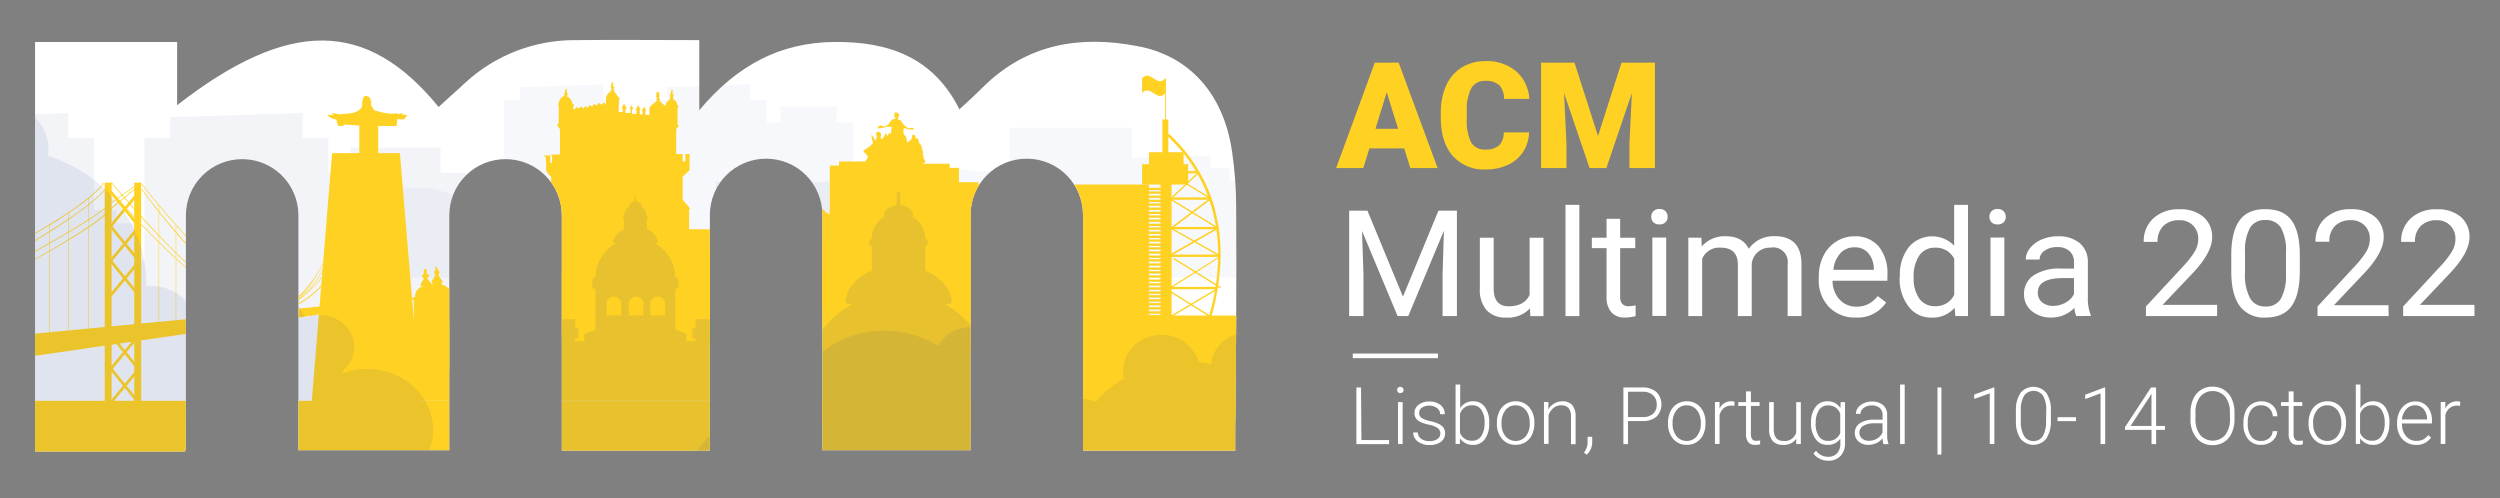 <svg id="Layer_1" data-name="Layer 1" xmlns="http://www.w3.org/2000/svg" xmlns:xlink="http://www.w3.org/1999/xlink" viewBox="0 0 542 108"><rect x="0" y="0" width="542" height="108" fill="#808080" stroke="none"/><defs><style>.cls-1{fill:none;}.cls-2{clip-path:url(#clip-path);}.cls-3{fill:#fff;}.cls-4{opacity:0.04;}.cls-10,.cls-5,.cls-9{fill:#2b478e;}.cls-6{opacity:0.06;}.cls-7{fill:#380f3b;}.cls-8{fill:#ffd123;}.cls-9{opacity:0.09;}.cls-10,.cls-9{isolation:isolate;}.cls-10{opacity:0.11;}</style><clipPath id="clip-path"><path class="cls-1" d="M268,45a82.46,82.46,0,0,0-.9-12.2C265.3,20.5,258,12.1,246.6,10c-12.5-2.4-24-.5-33.5,8.9-1.5,1.5-3.1,3-5.1,4.8C202.3,12.3,192.5,9,180.9,9.1s-21,4.9-29.3,14.8V8.7c-9.2,0-17.9-.1-26.7,0a35,35,0,0,0-24,9.2c-1.9,1.8-3.9,3.5-5.8,5.3C79.5,4.1,62.6,4,38.4,22.8V9.1H7.6V97.9H40.1c.1-.2.1-.4.2-.6V46.7A12.18,12.18,0,0,1,52.5,34.5h0A12.18,12.18,0,0,1,64.7,46.7V97.6H97.4V46.7a12.18,12.18,0,0,1,12.2-12.2h0a12.18,12.18,0,0,1,12.2,12.2v51h32.1V46.6a12.18,12.18,0,0,1,12.2-12.2h0a12.18,12.18,0,0,1,12.2,12.2v51h32.1v-51a12.18,12.18,0,0,1,12.2-12.2h0a12.18,12.18,0,0,1,12.2,12.2V97.7h33V92.9C268,77,268.1,61,268,45Z"/></clipPath></defs><title>C_LOGO-01</title><g class="cls-2"><rect class="cls-3" x="-59" y="-33" width="430" height="209"/></g><g class="cls-2"><g class="cls-4"><polygon class="cls-5" points="408.4 60.2 408.4 26.5 403 26.6 403 28.8 398.8 28.8 398.8 20.3 393.6 20.3 393.6 16 375.5 16 375.5 20.3 370.3 20.3 370.3 51.3 360.9 51.5 360.9 45.4 358.6 45.4 358.6 43.1 353.1 42.9 353.1 38.7 347.1 39.4 347.1 36.1 335 37.4 335 13.7 327.7 13.7 327.7 10.4 315.7 8.4 315.7 13.7 308.5 13.7 308.5 48.5 300.9 48.5 300.3 51.1 297.5 51.1 297.5 49.3 283.1 48.9 283.1 51.1 280.3 51.1 280.3 41.7 274.8 41.7 274.8 41 272 41 272 39.3 266.6 39.1 266.6 36.4 262.5 36.4 262.5 33.8 245.4 34.2 245.4 27.7 218.9 27.7 218.9 37.1 212 37.2 200.6 35.8 200.6 38.5 196.5 37.9 196.5 48.2 184.9 48.2 184.9 26.5 181.4 26.5 181.4 23.1 169.2 23.1 169.2 26.5 166.2 26.5 166.2 21.7 162.6 21.7 162.6 18.3 144.7 18.9 144.7 21.7 141.1 21.7 141.1 38.5 140.2 38.5 140.2 33.3 137.4 33.3 137.4 31.6 134.3 31.5 134.3 21.7 130.8 21.7 130.8 18.3 112.8 18.9 112.8 21.7 109.3 21.7 109.3 36.4 104.4 35.9 104.4 44.6 99.7 44.6 99.7 42.7 93.4 40.7 86 40.7 86 60.2 408.4 60.2"/></g></g><g class="cls-2"><g class="cls-6"><polygon class="cls-5" points="457.2 91.2 457.2 37.5 448.4 37.7 448.4 41.1 441.8 41.1 441.8 27.6 433.6 27.6 433.6 20.8 404.7 20.8 404.7 27.6 396.5 27.6 396.5 77 381.5 77.3 381.5 67.6 377.7 67.6 377.7 64 369 63.6 369 57 359.4 58 359.4 52.7 340.1 54.8 340.1 17.2 328.6 17.2 328.6 11.8 309.5 8.6 309.5 17.2 297.9 17.2 297.9 72.6 285.8 72.6 285 76.6 280.5 76.6 280.5 73.8 257.6 73.2 257.6 76.6 253.1 76.6 253.1 61.7 244.3 61.7 244.3 60.6 239.8 60.6 239.8 57.9 231.2 57.6 231.2 53.3 224.6 53.3 224.6 49.1 197.4 49.7 197.4 39.4 155.2 39.4 155.2 54.4 144.2 54.6 126 52.2 126 56.5 119.5 55.7 119.5 72.1 101 72.1 101 37.5 95.5 37.5 95.5 32 76 32 76 37.5 71.2 37.5 71.2 29.9 65.6 29.9 65.6 24.5 36.9 25.4 36.9 29.9 31.3 29.9 31.3 56.6 29.8 56.6 29.8 48.4 25.3 48.4 25.3 45.6 20.4 45.5 20.4 29.9 14.8 29.9 14.8 24.5 -13.9 25.4 -13.9 29.9 -19.5 29.9 -19.5 53.3 -27.2 52.5 -27.2 66.3 -34.7 66.3 -34.7 63.2 -44.8 60.2 -56.5 60.2 -56.5 91.2 457.2 91.2"/></g></g><g class="cls-2"><path class="cls-7" d="M279.6,81.8a60.59,60.59,0,0,1-4.9-18.4,44.34,44.34,0,0,1,1.5-17.2,38.26,38.26,0,0,1,11.1-17.4l.4.5c-11.9,11-13.3,24.6-12.4,34.1a56.19,56.19,0,0,0,4.9,18.2Z"/><rect class="cls-7" x="282.5" y="36.2" width="11.4" height="5"/><rect class="cls-7" x="283.7" y="33.2" width="8.5" height="3.2"/><rect class="cls-7" x="287.3" y="25.1" width="1.5" height="9"/><rect class="cls-7" x="287.9" y="15" width="0.2" height="10.3"/><path class="cls-7" d="M293.9,18.7c-1.9-2.3-3.8,2.3-5.7,0V15c1.9,2.3,3.8-2.3,5.7,0Z"/><rect class="cls-7" x="286.6" y="37.3" width="2.8" height="44.3"/><rect class="cls-7" x="277.3" y="73.8" width="9.7" height="0.6"/><rect class="cls-7" x="275.4" y="66.6" width="11.6" height="0.6"/><rect class="cls-7" x="275" y="58.6" width="12" height="0.6"/><rect class="cls-7" x="275" y="51.7" width="12" height="0.6"/><rect class="cls-7" x="277.2" y="44.4" width="12" height="0.6"/><rect class="cls-7" x="280.2" y="37.9" width="12" height="0.6"/><rect class="cls-7" x="288.8" y="42" width="3.4" height="0.5"/><rect class="cls-7" x="288.8" y="43" width="3.4" height="0.5"/><rect class="cls-7" x="288.8" y="44" width="3.4" height="0.5"/><rect class="cls-7" x="288.8" y="45" width="3.4" height="0.5"/><rect class="cls-7" x="288.8" y="45.9" width="3.4" height="0.5"/><rect class="cls-7" x="288.8" y="46.9" width="3.4" height="0.5"/><rect class="cls-7" x="288.8" y="47.9" width="3.4" height="0.5"/><rect class="cls-7" x="288.8" y="48.9" width="3.4" height="0.5"/><rect class="cls-7" x="288.8" y="49.9" width="3.4" height="0.5"/><rect class="cls-7" x="288.8" y="50.9" width="3.4" height="0.5"/><rect class="cls-7" x="288.8" y="51.9" width="3.4" height="0.5"/><rect class="cls-7" x="288.8" y="52.9" width="3.4" height="0.5"/><rect class="cls-7" x="288.8" y="53.8" width="3.4" height="0.5"/><rect class="cls-7" x="288.8" y="54.8" width="3.4" height="0.5"/><rect class="cls-7" x="288.8" y="55.8" width="3.4" height="0.5"/><rect class="cls-7" x="288.8" y="56.8" width="3.4" height="0.5"/><rect class="cls-7" x="288.8" y="57.8" width="3.4" height="0.5"/><rect class="cls-7" x="288.8" y="58.8" width="3.4" height="0.5"/><rect class="cls-7" x="288.8" y="59.8" width="3.4" height="0.5"/><rect class="cls-7" x="288.8" y="60.7" width="3.4" height="0.5"/><rect class="cls-7" x="288.8" y="61.7" width="3.4" height="0.5"/><rect class="cls-7" x="288.8" y="62.7" width="3.4" height="0.5"/><rect class="cls-7" x="288.8" y="63.7" width="3.4" height="0.5"/><rect class="cls-7" x="288.8" y="64.7" width="3.4" height="0.5"/><rect class="cls-7" x="288.8" y="65.7" width="3.4" height="0.5"/><rect class="cls-7" x="288.8" y="66.7" width="3.4" height="0.5"/><rect class="cls-7" x="288.8" y="67.7" width="3.4" height="0.5"/><rect class="cls-7" x="288.8" y="68.6" width="3.4" height="0.5"/><rect class="cls-7" x="288.8" y="69.6" width="3.4" height="0.5"/><rect class="cls-7" x="288.8" y="70.6" width="3.4" height="0.5"/><rect class="cls-7" x="288.8" y="71.6" width="3.4" height="0.5"/><rect class="cls-7" x="288.8" y="72.6" width="3.4" height="0.5"/><rect class="cls-7" x="288.8" y="73.6" width="3.4" height="0.5"/><rect class="cls-7" x="288.8" y="74.6" width="3.4" height="0.5"/><rect class="cls-7" x="288.8" y="75.5" width="3.4" height="0.5"/><rect class="cls-7" x="288.8" y="76.5" width="3.4" height="0.5"/><rect class="cls-7" x="288.8" y="77.5" width="3.4" height="0.5"/><rect class="cls-7" x="288.8" y="78.5" width="3.4" height="0.5"/><rect class="cls-7" x="288.8" y="79.5" width="3.4" height="0.5"/><rect class="cls-7" x="288.8" y="80.5" width="3.4" height="0.5"/><rect class="cls-7" x="288.8" y="81.5" width="3.4" height="0.5"/><rect class="cls-7" x="292.2" y="41.2" width="14.8" height="40.8"/><rect class="cls-7" x="278.52" y="77.89" width="9.8" height="0.4" transform="translate(19.15 206.87) rotate(-41.38)"/><rect class="cls-7" x="281.79" y="72.04" width="0.4" height="11.7" transform="translate(48.61 254.29) rotate(-52.53)"/><rect class="cls-7" x="280.86" y="63.9" width="0.4" height="13.1" transform="translate(76.42 275.58) rotate(-59.14)"/><rect class="cls-7" x="276.09" y="70.41" width="12.1" height="0.4" transform="translate(5.51 160.43) rotate(-32.04)"/><polygon class="cls-7" points="286.6 66.8 274.8 59.4 275 59.1 286.8 66.5 286.6 66.8"/><rect class="cls-7" x="274.41" y="62.68" width="13.7" height="0.4" transform="translate(9.07 157.6) rotate(-31.79)"/><polygon class="cls-7" points="286.8 58.9 275.3 52.3 275.5 52 287 58.6 286.8 58.9"/><polygon class="cls-7" points="275 58.9 274.8 58.6 286.4 52 277.1 45.1 277.3 44.8 287.1 52.1 275 58.9"/><rect class="cls-7" x="274.49" y="48.2" width="13.2" height="0.4" transform="translate(16.22 154.22) rotate(-31.55)"/><rect class="cls-7" x="276.38" y="41.36" width="11.2" height="0.4" transform="translate(19.27 152.11) rotate(-31.21)"/><rect class="cls-7" x="283.22" y="37.06" width="0.4" height="8.8" transform="translate(58.72 219.09) rotate(-46.65)"/></g><g class="cls-2"><rect class="cls-8" x="-28.8" y="86.9" width="344.7" height="13.4"/></g><g class="cls-2"><path class="cls-8" d="M82.7,96.6V52.2a3.33,3.33,0,0,0-3.3-3.3,3.42,3.42,0,0,0-3.3,3.3V96.6H66.8L72,33.2H86.7L92,96.6Z"/><path class="cls-8" d="M77.9,34.9V27.2L74.5,27v.3H73.3l-.4-1.4a3.63,3.63,0,0,1-1.1-.3c-.3-.2-.9-.6-.7-.7s1.2.2,1.2,0-.6-.2-.5-.3.8,0,.9,0,.8.2.8.2l3-.3,1.2-.5.3-.3.5-.5s-.1-2.5.8-2.4,1,.6,1.1,1.1,0,1,.2,1.2a5.55,5.55,0,0,0,.6.8c0,.2.6.1,1.3.4a9.47,9.47,0,0,0,3.3.3c.5-.1.5.2.5.2a1.85,1.85,0,0,1,1-.2c.3,0,.1.2,0,.2s-.4.1-.3.1,1.2-.1,1.2.1-.5.9-.8.9-1.3-.1-1.3-.1,0,1.4-.2,1.5-3.9,0-3.9,0V35Z"/></g><g class="cls-2"><rect class="cls-8" x="87.7" y="69.7" width="86.3" height="17.2"/></g><g class="cls-2"><polyline class="cls-8" points="4.7 77.6 5.1 77.5 85.6 65.8 85.6 64.9 4.7 72.6"/><rect class="cls-8" x="22.7" y="39.6" width="1.5" height="49.7"/><rect class="cls-8" x="29.1" y="39.6" width="1.5" height="49.7"/><rect class="cls-8" x="72.2" y="52.5" width="0.7" height="22.5"/><rect class="cls-8" x="75.1" y="52.5" width="0.7" height="22.5"/><path class="cls-8" d="M4.7,52.3l-.1-.1c.1-.1,14.3-7.7,17.9-12.6l.1.1C19.1,44.6,4.9,52.2,4.7,52.3Z"/><path class="cls-8" d="M4.8,53.9l-.1-.1c.1-.1,14.8-8.5,18.1-12.9l.1.1C19.6,45.4,4.9,53.9,4.8,53.9Z"/><path class="cls-8" d="M4.7,57.9l-.1-.1c.2-.1,16.7-9.1,18.5-11.9h0l7.1-5.8.1.1-7,5.8C21.5,48.8,5.4,57.5,4.7,57.9Z"/><path class="cls-8" d="M4.7,56.2V56c.2-.1,16.4-8.9,18.7-11.6h0l6.9-4.9.1.1-6.9,4.9C21.1,47.3,5.4,55.8,4.7,56.2Z"/><path class="cls-8" d="M59.9,67.2c-3.1,0-8.9-4.4-17.1-13.2-6.5-6.9-12.1-14-12.2-14.1l.1-.1c.2.3,22.6,28.4,29.6,27.2s15-14.5,15-14.6l.1.1c-.1.1-8,13.4-15.1,14.7Z"/><path class="cls-8" d="M59.6,67.4c-4,0-10-4.3-17.9-12.9A166.88,166.88,0,0,1,30.6,41l.1-.1A161.26,161.26,0,0,0,41.9,54.4C50,63.2,56.3,67.6,60.1,67.2,65,66.7,68.9,63,71.3,60a32.8,32.8,0,0,0,4.1-6.6l.1.1a36.2,36.2,0,0,1-4.1,6.6c-2.4,3.1-6.3,6.8-11.3,7.3Z"/><path class="cls-8" d="M57.3,67.7h-.2c-4.2-.1-11-4.8-20.3-14.1-6.9-6.9-12.6-13.9-12.7-14l.1-.1c.1.1,5.8,7,12.7,14,9.1,9.1,16.1,14,20.2,14h.1c5.1,0,8.8-4.1,11.1-7.5A34.38,34.38,0,0,0,72,52.4h.1a39.93,39.93,0,0,1-3.7,7.7C66.2,63.6,62.5,67.7,57.3,67.7Z"/><path class="cls-8" d="M57.2,67.7c-4.6,0-11.5-4.4-20.8-13.2A181.7,181.7,0,0,1,23.3,40.6l.1-.1A181.7,181.7,0,0,0,36.5,54.4c9.4,9,16.8,13.5,21.2,13.1,5.7-.5,9.4-4.5,11.5-7.7a34,34,0,0,0,3.2-7h.1a26.14,26.14,0,0,1-3.2,7c-2.1,3.3-5.8,7.3-11.6,7.8A.75.75,0,0,1,57.2,67.7Z"/><rect class="cls-8" x="21.91" y="45.4" width="9.7" height="0.6" transform="translate(-25.49 37.04) rotate(-50.24)"/><rect class="cls-8" x="26.32" y="40.11" width="0.6" height="9.4" transform="translate(-22.29 26.81) rotate(-39.08)"/><rect class="cls-8" x="21.91" y="52.9" width="9.7" height="0.6" transform="translate(-31.26 39.79) rotate(-50.28)"/><rect class="cls-8" x="26.33" y="47.61" width="0.6" height="9.4" transform="translate(-27.02 28.49) rotate(-39.08)"/><rect class="cls-8" x="21.92" y="60.4" width="9.7" height="0.6" transform="translate(-37.01 42.45) rotate(-50.23)"/><rect class="cls-8" x="26.27" y="55.03" width="0.6" height="9.4" transform="translate(-31.71 30.12) rotate(-39.08)"/><path class="cls-8" d="M87.4,64.5c-5.4,0-11.3-9.5-12.2-11l-2.3,2.7-.3-.2,2.5-3.1.1.2c.1.1,6.9,11.7,12.5,11.1v.3Z"/><rect class="cls-8" x="73.77" y="52.39" width="0.3" height="3.7" transform="translate(-17.65 58.75) rotate(-39.09)"/><rect class="cls-8" x="72.05" y="57.78" width="3.8" height="0.3" transform="translate(-17.9 77.63) rotate(-50.18)"/><rect class="cls-8" x="73.89" y="55.77" width="0.3" height="4" transform="translate(-19.87 58.24) rotate(-38.25)"/><rect class="cls-8" x="72.08" y="61.17" width="3.8" height="0.3" transform="translate(-20.47 79.02) rotate(-50.27)"/><polygon class="cls-8" points="75.2 62.8 72.6 59.7 72.9 59.5 75.4 62.6 75.2 62.8"/><rect class="cls-8" x="72.11" y="68.06" width="3.8" height="0.3" transform="translate(-25.78 81.35) rotate(-50.16)"/><rect class="cls-8" x="73.88" y="65.97" width="0.3" height="3.9" transform="translate(-26.3 62.71) rotate(-39.56)"/><rect class="cls-8" x="72.12" y="71.25" width="3.8" height="0.3" transform="matrix(0.64, -0.77, 0.77, 0.64, -28.22, 82.52)"/><polygon class="cls-8" points="75.3 72.9 72.6 69.7 72.9 69.5 75.5 72.8 75.3 72.9"/><rect class="cls-8" x="21.9" y="76.41" width="9.7" height="0.6" transform="translate(-49.33 48.21) rotate(-50.24)"/><rect class="cls-8" x="26.32" y="71.12" width="0.6" height="9.4" transform="translate(-41.84 33.74) rotate(-39.08)"/><rect class="cls-8" x="21.9" y="83.71" width="9.7" height="0.6" transform="translate(-54.99 50.96) rotate(-50.33)"/><rect class="cls-8" x="26.32" y="78.41" width="0.6" height="9.4" transform="translate(-46.44 35.38) rotate(-39.09)"/><path class="cls-8" d="M87.3,64.4C83.2,64.4,76,53,75.7,52.5l.1-.1c.1.1,7.4,11.8,11.4,11.8h.1v.1C87.4,64.4,87.3,64.4,87.3,64.4Z"/><rect class="cls-8" x="7.4" y="50.7" width="0.1" height="21.7"/><rect class="cls-8" x="10.7" y="48.6" width="0.1" height="23.7"/><rect class="cls-8" x="14.8" y="45.9" width="0.1" height="26.4"/><rect class="cls-8" x="19.1" y="42.8" width="0.1" height="29.6"/><rect class="cls-8" x="34.4" y="44.5" width="0.1" height="27.9"/><rect class="cls-8" x="38.1" y="49" width="0.1" height="23.4"/><rect class="cls-8" x="42" y="53.2" width="0.1" height="17.2"/><rect class="cls-8" x="44.8" y="55.9" width="0.1" height="14.5"/><rect class="cls-8" x="47.9" y="59.4" width="0.1" height="11"/></g><g class="cls-2"><path class="cls-8" d="M214.6,93.1V50.2H214a2.75,2.75,0,0,0-.9-.8c-.3,0-.5.3-.6,0a10.55,10.55,0,0,0-.8-1.3h-.2l.5-.7h0a1.69,1.69,0,0,1-.5.2l-1.8-.8s0-.7-.2-.9-.7.5-.7.6-.7.3-.8.5-.1-1.4-.1-1.7V36.4h-2v-.9h-5.7l-.1-.1a.65.65,0,0,0,.5-.3c.1-.3-.1-.2-.3-.7a1.26,1.26,0,0,1-.1-.8c-.1-.1-.3-.2-.2-.3s.2-.2.1-.4a5,5,0,0,1-.3-1.2c-.1-.5-.3-.3-.4-.5s-.2-.4-.3-.9-.6-.3-.6-.3,0-.7-.4-.8-.4.6-.4.7-.2.4-.7.8-.4-.4-.5-.8a1.06,1.06,0,0,0-.4-.6c-.3-.3-.4-1.7.1-1.5s2,.5,1.9.1-.5-.1-1-.1-1.5-1-1.6-1.4-.7-.4-.8-.5,0-.4.2-.8-.1-.4-.5-.7-.6.5-.5.8.5.7,0,.6-.8.5-1.1.9-1,.9-1.6.6-1,.3-.8.5,2.1-.4,2.1-.4a1.45,1.45,0,0,0,.6.1c.5.1,0,.4.1,1.1s-.2.1-.4.3-.4.5-.5.7c.1-.2-.3-.8-.3-.8s-.4,1.2-.8,1.3-.2-.6-.2-1a.57.57,0,0,0-.7-.5c-.2,0-.5.1-.3.7a1,1,0,0,1-.2,1.1c-.1,0-.6-1-.8-1.1s.1,1,.2,1.5-.2.4-.4.7-1.5,1-1.6,1.2.8.8.9,1.2-.3.8-.5,1l-.1.1h-5.6v.9h-2v8.9a8.12,8.12,0,0,1-.1,1.7c-.1-.2-.7-.3-.8-.5s-.5-.8-.7-.6-.2.9-.2.9l-1.8.8a1.69,1.69,0,0,1-.5-.2h0l.5.7h-.2a10.55,10.55,0,0,0-.8,1.3c-.1.3-.4,0-.6,0s-.6.5-.9.8H134.5v17a2.29,2.29,0,0,1,2.1,2.3v6.7H138V69a2.4,2.4,0,0,1,2.3-2.3,2.26,2.26,0,0,1,2.3,2.3v6.7H144V69a2.4,2.4,0,0,1,2.3-2.3,2.26,2.26,0,0,1,2.3,2.3v6.7H150V69a2.4,2.4,0,0,1,2.3-2.3,2.26,2.26,0,0,1,2.3,2.3v6.7H156V69a2.4,2.4,0,0,1,2.3-2.3,2.26,2.26,0,0,1,2.3,2.3v6.7H162V69a2.4,2.4,0,0,1,2.3-2.3,2.26,2.26,0,0,1,2.3,2.3v6.7H168V69a2.4,2.4,0,0,1,2.3-2.3,2.26,2.26,0,0,1,2.3,2.3v6.7h2.5V69a2.4,2.4,0,0,1,2.3-2.3,2.26,2.26,0,0,1,2.3,2.3V92h9.5V52.4a5.34,5.34,0,0,1,5.3-5.3,5.2,5.2,0,0,1,5.2,4.6v.1a2.77,2.77,0,0,1,.1.9V93h9.5V69.5a2.26,2.26,0,0,1,2.3-2.3,2.4,2.4,0,0,1,2.3,2.3V93.1Z"/></g><g class="cls-2"><path class="cls-8" d="M177.3,70.3V66.8l1.9-3.3.4-.4-.2-.2,1-1s.1-1.1,0-1.1H180V55.7s.4,0,.3-.3-.6-.2-.6-.2.1-1.6-1.2-2,0-.2,0-.2v-.5l-.6-1.1a1.89,1.89,0,0,0,.4-.6c0-.3-.4-.5-.4-.5s.1-1-.3-.9-.2.9-.2.9-.6.3-.6.4.5.6.5.6l-.9,1.2h-.2l.1-.3.2-.1-.8-1.2v-.4a.7.7,0,0,0,.2-.4c0-.2-.3-.3-.3-.3s.1-1-.1-1-.5.9-.5.9-.3.1-.2.3a2,2,0,0,0,.2.6l-.2.5-.7.9.3.4s-1.8.5-1.9,1.6v.6h-.3V55l.4-.1-.3,1.9-8.1-.8.1-1.3s.2-.3.1-.5a.2.2,0,0,0-.2-.2,2.4,2.4,0,0,0-1.2-2.1,7.75,7.75,0,0,0-.9-1.8v-.5a.39.39,0,0,0,.4-.4c0-.4-.4-.2-.4-.2s.2-1.3-.2-1.2-.4,1.1-.4,1.1-.5,0-.5.4.4.3.4.3v.5l-.9,1.4v.4a2.29,2.29,0,0,0-1.4,2.2s-.3,0-.4.2.3.3.3.3v3.1h-1.2V56.3h-2.4v1.4h-1.2V56.2a3.38,3.38,0,0,0-1.2-2.4v-.5l-.8-.8v-.3s.4-.3.3-.4a1.44,1.44,0,0,0-.3-.2s0-.4-.3-.4-.3.5-.3.5-.3,0-.3.1.2.2.2.2l-.1.4-.8.9v.3a2.93,2.93,0,0,0-1.3,2.2h-.7V52.1l1.1-1.5h-.3V45.3h.3l-1.7-2v-5l1.5-1.4V33.4h-.9V35H148V33.4h-1.4V28l.6-.8-.3-.2V23.4s.3-.3.2-.4a.31.31,0,0,0-.2-.1s-.2-1.2-1-1.4V21h.1v-.4s.3-.1.2-.1-.4-.1-.4-.1.1-1.1-.1-1-.3,1-.3,1a.31.31,0,0,0-.2.1l.1.2v.5l-.1.1v.3a1.77,1.77,0,0,0-.9,1.3h-.2l-1.2-1.1s.3-.2.2-.3l-.2-.2v-.4s.3-.1.2-.1a.31.31,0,0,0-.2-.1s.1-.9-.2-.8-.4,0-.4.8v.1l-.1.1c0,.1.2.2.2.2v.4a.25.25,0,0,0,0,.4l-1.6,1.3v1.7h-.9v-.8h.2l-.4-1-.6.9h.2v.8h-.6v-1h.2l-.5-1-.6,1h.2v.9h-1v-1l.3-.1-.4-.8-.4.8h.2v.9h-1.1v-.9l.3-.1-.6-1-.6,1h.3v.8h-.9l.1-2.7.2-.1a15.37,15.37,0,0,0-1.3-1.7l.1-.2-.2-.2v-.2s.3,0,.2-.2.1-.3-.1-.2h-.2l.1-.9h-.4l-.1.8a.1.1,0,0,0-.1.1l.1.3.1.4a.31.31,0,0,0-.2.1v.2s-.9.6-1,1.3a7.36,7.36,0,0,0,0,1.6l-.5-.5-.5.5-.6-.4-.4.6-.6-.4-.4.6-.6-.3-.4.6L127,23l-.5.5-.6-.4-.4.4-.5-.3-.4.5h-.3V23s.2-.2.1-.3a1.44,1.44,0,0,0-.3-.2,1.93,1.93,0,0,0-1-1.5l-.2-.1v-.3s.3.1.3-.1,0-.2-.1-.2h-.2s0-1-.1-1h-.2l-.2,1h-.1v.2h.1l-.1.3a2,2,0,0,0-1.2,1.8H121s0,.3.1.3,0,3.9,0,3.9l-.2.1-.1.3.6.8v5.5h-1.9v.3h.2v1.5h-.4V33.7H118V34h.3l.1,1.3v1.8l1.1,1.3-.1,3.5v8.7a2.43,2.43,0,0,0-1.1,1.8v5.5l.2,3.4-.3-.3h-6.8v9.1Z"/></g><g class="cls-2"><path class="cls-8" d="M260.1,75.5a50.55,50.55,0,0,0,4.3-16.1,39.54,39.54,0,0,0-1.3-15.1A34.79,34.79,0,0,0,253.4,29l-.4.4c10.4,9.7,11.7,21.6,10.9,29.9a49.34,49.34,0,0,1-4.3,15.9Z"/><rect class="cls-8" x="247.6" y="35.6" width="10" height="4.4"/><rect class="cls-8" x="249.1" y="33" width="7.5" height="2.8"/><rect class="cls-8" x="252" y="25.9" width="1.3" height="7.9"/><rect class="cls-8" x="252.6" y="17" width="0.2" height="9"/><path class="cls-8" d="M247.6,20.2c1.7-2.1,3.3,2.1,5,0V17c-1.7,2.1-3.3-2.1-5,0Z"/><rect class="cls-8" x="251.6" y="36.6" width="2.4" height="38.9"/><rect class="cls-8" x="253.6" y="68.5" width="8.5" height="0.5"/><rect class="cls-8" x="253.6" y="62.2" width="10.2" height="0.5"/><rect class="cls-8" x="253.6" y="55.2" width="10.6" height="0.5"/><rect class="cls-8" x="253.6" y="49.2" width="10.6" height="0.5"/><rect class="cls-8" x="251.7" y="42.8" width="10.6" height="0.5"/><rect class="cls-8" x="249.1" y="37.1" width="10.6" height="0.5"/><rect class="cls-8" x="249.1" y="40.7" width="3" height="0.5"/><rect class="cls-8" x="249.1" y="41.5" width="3" height="0.5"/><rect class="cls-8" x="249.1" y="42.4" width="3" height="0.5"/><rect class="cls-8" x="249.1" y="43.3" width="3" height="0.5"/><rect class="cls-8" x="249.1" y="44.1" width="3" height="0.5"/><rect class="cls-8" x="249.1" y="45" width="3" height="0.5"/><rect class="cls-8" x="249.1" y="45.9" width="3" height="0.5"/><rect class="cls-8" x="249.1" y="46.7" width="3" height="0.5"/><rect class="cls-8" x="249.1" y="47.6" width="3" height="0.5"/><rect class="cls-8" x="249.1" y="48.5" width="3" height="0.5"/><rect class="cls-8" x="249.1" y="49.3" width="3" height="0.5"/><rect class="cls-8" x="249.1" y="50.2" width="3" height="0.5"/><rect class="cls-8" x="249.1" y="51.1" width="3" height="0.5"/><rect class="cls-8" x="249.1" y="51.9" width="3" height="0.5"/><rect class="cls-8" x="249.1" y="52.8" width="3" height="0.5"/><rect class="cls-8" x="249.1" y="53.6" width="3" height="0.5"/><rect class="cls-8" x="249.1" y="54.5" width="3" height="0.5"/><rect class="cls-8" x="249.1" y="55.4" width="3" height="0.5"/><rect class="cls-8" x="249.1" y="56.2" width="3" height="0.5"/><rect class="cls-8" x="249.1" y="57.1" width="3" height="0.5"/><rect class="cls-8" x="249.1" y="58" width="3" height="0.5"/><rect class="cls-8" x="249.1" y="58.8" width="3" height="0.5"/><rect class="cls-8" x="249.1" y="59.7" width="3" height="0.5"/><rect class="cls-8" x="249.1" y="60.6" width="3" height="0.5"/><rect class="cls-8" x="249.1" y="61.4" width="3" height="0.5"/><rect class="cls-8" x="249.1" y="62.3" width="3" height="0.5"/><rect class="cls-8" x="249.1" y="63.2" width="3" height="0.5"/><rect class="cls-8" x="249.1" y="64" width="3" height="0.5"/><rect class="cls-8" x="249.1" y="64.9" width="3" height="0.5"/><rect class="cls-8" x="249.1" y="65.7" width="3" height="0.5"/><rect class="cls-8" x="249.1" y="66.6" width="3" height="0.5"/><rect class="cls-8" x="249.1" y="67.5" width="3" height="0.5"/><rect class="cls-8" x="249.1" y="68.3" width="3" height="0.5"/><rect class="cls-8" x="249.1" y="69.2" width="3" height="0.5"/><rect class="cls-8" x="249.1" y="70.1" width="3" height="0.5"/><rect class="cls-8" x="249.1" y="70.9" width="3" height="0.5"/><rect class="cls-8" x="249.1" y="71.8" width="3" height="0.5"/><rect class="cls-8" x="249.1" y="72.7" width="3" height="0.5"/><rect class="cls-8" x="249.1" y="73.5" width="3" height="0.5"/><rect class="cls-8" x="249.1" y="74.4" width="3" height="0.5"/><rect class="cls-8" x="249.1" y="75.3" width="3" height="0.5"/><rect class="cls-8" x="206.4" y="40" width="42.7" height="35.8"/><rect class="cls-8" x="256.63" y="68.02" width="0.3" height="8.6" transform="translate(32.76 217.17) rotate(-48.62)"/><rect class="cls-8" x="252.99" y="71.99" width="10.2" height="0.3" transform="translate(9.37 171.91) rotate(-37.47)"/><rect class="cls-8" x="253.1" y="65.49" width="11.5" height="0.3" transform="translate(2.98 142.06) rotate(-30.86)"/><rect class="cls-8" x="257.74" y="60.5" width="0.3" height="10.6" transform="translate(65.3 249.51) rotate(-57.96)"/><polygon class="cls-8" points="254 62.4 264.3 55.9 264.2 55.7 253.8 62.2 254 62.4"/><rect class="cls-8" x="258.55" y="53.02" width="0.3" height="12" transform="matrix(0.53, -0.85, 0.85, 0.53, 72.25, 247.82)"/><polygon class="cls-8" points="253.8 55.5 263.9 49.7 263.7 49.4 253.6 55.2 253.8 55.5"/><polygon class="cls-8" points="264.2 55.5 264.3 55.2 254.2 49.5 262.3 43.4 262.1 43.1 253.6 49.5 264.2 55.5"/><rect class="cls-8" x="258.68" y="40.47" width="0.3" height="11.6" transform="translate(83.98 242.64) rotate(-58.45)"/><rect class="cls-8" x="257.89" y="35.44" width="0.3" height="9.8" transform="translate(89.85 240.14) rotate(-58.79)"/><rect class="cls-8" x="253.02" y="40.06" width="7.7" height="0.3" transform="translate(42.48 187.31) rotate(-43.35)"/></g><g class="cls-2"><path class="cls-8" d="M103.8,80.1V65.7l-6.1.6-.3-2,.5.1v-.5h-.3v-.6c0-1.1-2-1.7-2-1.7l.4-.5-.7-1-.2-.5a4.17,4.17,0,0,0,.2-.6c0-.2-.3-.3-.3-.3s-.3-1-.5-1-.1,1-.1,1-.3.1-.3.3a.7.7,0,0,0,.2.4v.4l-.8,1.3.2.1.1.4h-.2l-1-1.3s.5-.5.5-.6-.6-.4-.6-.4.2-.9-.3-1-.3,1-.3,1-.4.3-.4.5.4.6.4.6l-.7,1.2v.5s1.3-.3,0,.2S90,64.4,90,64.4s-.5,0-.6.3.3.3.3.3v5.3h-.4c-.1,0,0,1.2,0,1.2l1,1-.2.2.4.4,2,3.5v3.7Z"/></g><g class="cls-2"><rect class="cls-8" x="116.6" y="59" width="39.5" height="14.4"/></g><g class="cls-2"><rect class="cls-8" x="232" y="68.4" width="39.3" height="22.3"/></g><g class="cls-2"><rect class="cls-8" x="186.7" y="39.5" width="25.4" height="53.9"/></g><g class="cls-2"><rect class="cls-8" x="171.9" y="59.6" width="16.9" height="31.7"/></g><g class="cls-2"><rect class="cls-8" x="73.6" y="45.9" width="13.7" height="43.3"/></g><g class="cls-2"><path class="cls-9" d="M292.4,143.1V41.7a7.62,7.62,0,0,0-4.4,6.8,5.7,5.7,0,0,0,.1,1.3l-.9.3c-2.5-2.8-7.6-2.8-11.7-.1s-5.8,7.6-3.4,10.6a4.71,4.71,0,0,0,1.5,1.3,21.64,21.64,0,0,0-2.3,9.7v.5h-.7c-4.2,0-7.7,3-8,6.8a25.12,25.12,0,0,0-2.7-.4,8.26,8.26,0,0,0-8.1-5.9c-4.6,0-8.3,3.4-8.3,7.7a9.85,9.85,0,0,0,.2,1.7,25.09,25.09,0,0,0-6.1,5.1,11,11,0,0,0-4.1-.7,11.9,11.9,0,0,0-8,3.1,14.82,14.82,0,0,0-8.9-2.9,14.21,14.21,0,0,0-4.2.6,12.09,12.09,0,0,0-.8-2.5,7.05,7.05,0,0,0,6.1-6.8c0-3.8-3.3-6.9-7.5-6.9a7.51,7.51,0,0,0-6.8,4,21.56,21.56,0,0,0-11.6-3.3c-10.8,0-19.6,7.5-20.8,17.1a15.48,15.48,0,0,0-2.2-.1,21.07,21.07,0,0,0-19.5,12.2,33.94,33.94,0,0,0-9.7-1.4,33.21,33.21,0,0,0-14.5,3.3,14.47,14.47,0,0,0-13.2-8,14.2,14.2,0,0,0-13.3,8.4,22.8,22.8,0,0,0-6-4.6,12.28,12.28,0,0,0,1.3-5.4c0-7.3-6.4-13.2-14.3-13.2a15,15,0,0,0-5.2.9,1.38,1.38,0,0,1-.3-.4,6.63,6.63,0,0,0,2.7-5.3c0-3.8-3.3-6.9-7.5-6.9a7.79,7.79,0,0,0-3.1.6,10.43,10.43,0,0,0-9.8-6.3,10.33,10.33,0,0,0-10.2,7.5c-1.2.1-2.3.3-3.4.5C42.4,65.8,38,62,32.6,62h-.9v-.6c0-12.8-8.9-23.7-21.3-27.6a8.6,8.6,0,0,0,.1-1.6,9.71,9.71,0,0,0-5.6-8.6V143.1H292.4Z"/></g><g class="cls-2"><path class="cls-10" d="M172.4,71.2h0v-2H150.8v2h-.7v2.1h.7V74h-2V72.4l-2.4-1h0V62.7a.85.85,0,0,0,.7-.8v-1a.77.77,0,0,0-.7-.8h0a8.63,8.63,0,0,0-4.5-7.4h.4a.32.32,0,0,0,.3-.3,3.41,3.41,0,0,0-2.4-2.7V47.5a.22.22,0,0,0,.2-.2V47a.22.22,0,0,0-.2-.2h0a2.33,2.33,0,0,0-1.3-2.1h.1a.1.1,0,0,0,.1-.1q-.15-.75-1.2-.9V42.5h-.3v1.2a1.32,1.32,0,0,0-1.2.9.1.1,0,0,0,.1.1h.1a2.53,2.53,0,0,0-1.3,2.1h0a.22.22,0,0,0-.2.2v.3a.22.22,0,0,0,.2.2v2.2a4,4,0,0,0-2.4,2.7.32.32,0,0,0,.3.3h.4a8.71,8.71,0,0,0-4.5,7.4h0a.85.85,0,0,0-.7.8v1a.77.77,0,0,0,.7.8v8.8l-2.4.9V74h-2v-.7h.7V71.2h-.7v-2H103.1v2h-.7v2.1h.7v28.1h69.2v-28h.7V71.3h-.6ZM115.2,81.9h-3.1V79.4a1.6,1.6,0,1,1,3.2,0v2.5Zm19.4-13.5h-3.1V65.9a1.6,1.6,0,0,1,3.2,0v2.5Zm4.8,0h-3.1V65.9a1.6,1.6,0,0,1,3.2,0v2.5Zm4.7,0H141V65.9a1.6,1.6,0,0,1,3.2,0v2.5Zm19.4,13.5h-3.1V79.4a1.6,1.6,0,0,1,3.2,0v2.5Z"/></g><g class="cls-2"><path class="cls-10" d="M215.6,83.7h-.1a20.83,20.83,0,0,0-10.7-17.8h.9a.56.56,0,0,0,.6-.7c-.3-2.8-2.5-5.2-5.7-6.5V53.4a.54.54,0,0,0,.5-.5v-.6a.47.47,0,0,0-.5-.5h0a5.77,5.77,0,0,0-3-5h.2a.22.22,0,0,0,.2-.2c-.1-1.1-1.3-2-2.8-2.1V41.7h-.8v2.8c-1.5.1-2.7,1-2.8,2.1a.22.22,0,0,0,.2.2h.2a5.65,5.65,0,0,0-3,5h0a.54.54,0,0,0-.5.5v.6a.47.47,0,0,0,.5.5v5.3c-3.2,1.3-5.4,3.7-5.7,6.5a.67.67,0,0,0,.6.7h.9a20.63,20.63,0,0,0-10.7,17.8H174a1.89,1.89,0,0,0-1.7,2V88a2.13,2.13,0,0,0,1.7,2v11.6h41.7V89.9a1.89,1.89,0,0,0,1.7-2V85.6A2,2,0,0,0,215.6,83.7Z"/></g><path class="cls-3" d="M295.16,95.41h6v.88h-7.09V84h1Z"/><path class="cls-3" d="M302.9,84.55a.67.67,0,0,1,.19-.48.66.66,0,0,1,.5-.2.67.67,0,0,1,.51.2.67.67,0,0,1,.19.48.65.65,0,0,1-.19.48.68.68,0,0,1-.51.19.65.65,0,0,1-.69-.67Zm1.19,11.73h-1v-9.1h1Z"/><path class="cls-3" d="M312.27,94a1.43,1.43,0,0,0-.6-1.2,4.64,4.64,0,0,0-1.81-.71,8.16,8.16,0,0,1-1.88-.59,2.51,2.51,0,0,1-1-.81,2,2,0,0,1-.32-1.16,2.16,2.16,0,0,1,.9-1.78,3.63,3.63,0,0,1,2.3-.7,3.75,3.75,0,0,1,2.44.75,2.42,2.42,0,0,1,.92,2h-1a1.63,1.63,0,0,0-.67-1.33,3,3,0,0,0-3.28-.09,1.36,1.36,0,0,0-.6,1.15,1.24,1.24,0,0,0,.5,1.06,5.31,5.31,0,0,0,1.83.69,8.58,8.58,0,0,1,2,.66,2.57,2.57,0,0,1,1,.85,2.34,2.34,0,0,1-.61,3,4,4,0,0,1-2.43.69,4.08,4.08,0,0,1-2.58-.77,2.37,2.37,0,0,1-1-1.95h1a1.75,1.75,0,0,0,.74,1.38,3,3,0,0,0,1.81.49,2.86,2.86,0,0,0,1.7-.46A1.39,1.39,0,0,0,312.27,94Z"/><path class="cls-3" d="M322.86,91.82a5.48,5.48,0,0,1-.94,3.38,3,3,0,0,1-2.53,1.25A3.27,3.27,0,0,1,316.51,95l0,1.25h-.94V83.36h1V88.5A3.16,3.16,0,0,1,319.37,87a3,3,0,0,1,2.55,1.23,5.55,5.55,0,0,1,.94,3.43Zm-1-.18a4.74,4.74,0,0,0-.7-2.78,2.28,2.28,0,0,0-2-1,2.77,2.77,0,0,0-1.64.48,2.89,2.89,0,0,0-1,1.39v4.1a2.7,2.7,0,0,0,2.67,1.72,2.26,2.26,0,0,0,1.95-1A5.07,5.07,0,0,0,321.85,91.65Z"/><path class="cls-3" d="M324.53,91.6a5.36,5.36,0,0,1,.51-2.36A3.82,3.82,0,0,1,328.58,87a3.75,3.75,0,0,1,2.94,1.27,4.91,4.91,0,0,1,1.13,3.38v.21a5.4,5.4,0,0,1-.51,2.38,3.8,3.8,0,0,1-1.43,1.63,3.93,3.93,0,0,1-2.11.57,3.75,3.75,0,0,1-2.94-1.27,4.9,4.9,0,0,1-1.13-3.38Zm1,.28a4.13,4.13,0,0,0,.85,2.68,2.86,2.86,0,0,0,4.42,0,4.27,4.27,0,0,0,.85-2.76V91.6a4.64,4.64,0,0,0-.39-1.91,3.11,3.11,0,0,0-1.08-1.34,2.77,2.77,0,0,0-1.6-.48,2.69,2.69,0,0,0-2.2,1.06,4.27,4.27,0,0,0-.85,2.76Z"/><path class="cls-3" d="M335.69,87.18l0,1.56A3.61,3.61,0,0,1,337,87.45a3.32,3.32,0,0,1,1.69-.44,2.73,2.73,0,0,1,2.18.82,3.72,3.72,0,0,1,.72,2.47v6h-1v-6a2.78,2.78,0,0,0-.52-1.82,2,2,0,0,0-1.63-.6,2.55,2.55,0,0,0-1.65.58A3.42,3.42,0,0,0,335.73,90v6.23h-1v-9.1Z"/><path class="cls-3" d="M344,98.57l-.6-.44a3.67,3.67,0,0,0,.79-2.13V94.7h1v1.05A3.62,3.62,0,0,1,344,98.57Z"/><path class="cls-3" d="M352.95,91.29v5h-1V84h4.17a4.4,4.4,0,0,1,3,1,3.83,3.83,0,0,1,0,5.34,4.52,4.52,0,0,1-3.08.94Zm0-.87h3.14a3.31,3.31,0,0,0,2.3-.72,2.56,2.56,0,0,0,.79-2,2.67,2.67,0,0,0-.79-2,3.16,3.16,0,0,0-2.23-.77h-3.2Z"/><path class="cls-3" d="M361.62,91.6a5.36,5.36,0,0,1,.51-2.36A3.82,3.82,0,0,1,365.68,87a3.75,3.75,0,0,1,2.94,1.27,4.91,4.91,0,0,1,1.13,3.38v.21a5.4,5.4,0,0,1-.51,2.38,3.8,3.8,0,0,1-1.43,1.63,3.93,3.93,0,0,1-2.11.57,3.75,3.75,0,0,1-2.94-1.27,4.9,4.9,0,0,1-1.13-3.38Zm1,.28a4.13,4.13,0,0,0,.85,2.68,2.86,2.86,0,0,0,4.42,0,4.27,4.27,0,0,0,.85-2.76V91.6a4.64,4.64,0,0,0-.39-1.91,3.11,3.11,0,0,0-1.08-1.34,2.77,2.77,0,0,0-1.6-.48,2.69,2.69,0,0,0-2.2,1.06,4.27,4.27,0,0,0-.85,2.76Z"/><path class="cls-3" d="M376,88a3.78,3.78,0,0,0-.68-.06,2.46,2.46,0,0,0-1.59.53,2.88,2.88,0,0,0-.93,1.53v6.25h-1v-9.1h1l0,1.45A2.68,2.68,0,0,1,375.39,87a1.65,1.65,0,0,1,.66.11Z"/><path class="cls-3" d="M379.6,84.85v2.33h1.88V88H379.6v6.07a1.9,1.9,0,0,0,.27,1.13,1.06,1.06,0,0,0,.91.37,6.16,6.16,0,0,0,.82-.08l0,.82a3.28,3.28,0,0,1-1.08.14,1.79,1.79,0,0,1-1.51-.6,2.83,2.83,0,0,1-.47-1.77V88h-1.67v-.82h1.67V84.85Z"/><path class="cls-3" d="M389.43,95.13a3.27,3.27,0,0,1-2.9,1.32,2.82,2.82,0,0,1-2.21-.85,3.7,3.7,0,0,1-.77-2.5V87.18h1V93q0,2.6,2.1,2.6a2.58,2.58,0,0,0,2.77-1.81V87.18h1v9.1h-1Z"/><path class="cls-3" d="M392.63,91.65a5.48,5.48,0,0,1,.95-3.38A3.05,3.05,0,0,1,396.15,87,3.17,3.17,0,0,1,399,88.49l.05-1.31H400V96.1a3.85,3.85,0,0,1-1,2.78,3.52,3.52,0,0,1-2.67,1,4.05,4.05,0,0,1-1.81-.42,3.51,3.51,0,0,1-1.36-1.13l.56-.61a3.19,3.19,0,0,0,2.54,1.31,2.58,2.58,0,0,0,2-.74,3,3,0,0,0,.73-2.07V95.1a3.25,3.25,0,0,1-2.82,1.35,3,3,0,0,1-2.54-1.26,5.5,5.5,0,0,1-1-3.41Zm1,.18a4.74,4.74,0,0,0,.7,2.75,2.26,2.26,0,0,0,2,1,2.69,2.69,0,0,0,2.63-1.67V89.68a2.87,2.87,0,0,0-1-1.33,2.74,2.74,0,0,0-1.6-.46,2.28,2.28,0,0,0-2,1A5.07,5.07,0,0,0,393.65,91.82Z"/><path class="cls-3" d="M408.33,96.28a4.71,4.71,0,0,1-.19-1.27,3.51,3.51,0,0,1-1.35,1.06,4.14,4.14,0,0,1-1.74.37,3.05,3.05,0,0,1-2.12-.73,2.38,2.38,0,0,1-.81-1.85,2.43,2.43,0,0,1,1.11-2.1,5.31,5.31,0,0,1,3.08-.77h1.83V90a2,2,0,0,0-.6-1.54,2.49,2.49,0,0,0-1.75-.56,2.74,2.74,0,0,0-1.74.54,1.6,1.6,0,0,0-.69,1.29h-1a2.34,2.34,0,0,1,1-1.88,3.89,3.89,0,0,1,2.48-.79,3.54,3.54,0,0,1,2.4.76,2.73,2.73,0,0,1,.9,2.12V94.2a5.35,5.35,0,0,0,.28,2v.1Zm-3.16-.72a3.38,3.38,0,0,0,1.8-.49,2.88,2.88,0,0,0,1.16-1.3v-2h-1.8a4.5,4.5,0,0,0-2.36.55,1.65,1.65,0,0,0-.85,1.47,1.62,1.62,0,0,0,.57,1.27A2.14,2.14,0,0,0,405.17,95.56Z"/><path class="cls-3" d="M412.94,96.28h-1V83.36h1Z"/><path class="cls-3" d="M420.9,98.55h-.85V84h.85Z"/><path class="cls-3" d="M432.38,96.28h-1v-11L428,86.48v-.94L432.21,84h.17Z"/><path class="cls-3" d="M444.63,91.18a6.77,6.77,0,0,1-1,3.93,3.6,3.6,0,0,1-5.58,0,6.52,6.52,0,0,1-1-3.83v-2.2a6.65,6.65,0,0,1,1-3.91,3.63,3.63,0,0,1,5.58,0,6.41,6.41,0,0,1,1,3.78Zm-1-2.2a6,6,0,0,0-.69-3.18,2.53,2.53,0,0,0-4.12,0,5.78,5.78,0,0,0-.71,3.1v2.41a6,6,0,0,0,.71,3.2,2.3,2.3,0,0,0,2.06,1.11,2.27,2.27,0,0,0,2-1.08,6,6,0,0,0,.7-3.18Z"/><path class="cls-3" d="M450.08,91.3h-4v-.85h4Z"/><path class="cls-3" d="M456.4,96.28h-1v-11l-3.33,1.24v-.94L456.23,84h.17Z"/><path class="cls-3" d="M467.45,92.34h1.91v.85h-1.91v3.1h-1v-3.1h-5.76v-.57L466.34,84h1.1Zm-5.54,0h4.53v-7l-.45.77Z"/><path class="cls-3" d="M484.44,90.82a7.09,7.09,0,0,1-.58,3,4.47,4.47,0,0,1-1.67,2,4.57,4.57,0,0,1-2.51.69,4.35,4.35,0,0,1-3.46-1.54,6.14,6.14,0,0,1-1.32-4.14V89.51a7,7,0,0,1,.59-3,4.41,4.41,0,0,1,4.18-2.68,4.58,4.58,0,0,1,2.49.68,4.47,4.47,0,0,1,1.67,1.93,7,7,0,0,1,.61,2.89Zm-1-1.33a5.41,5.41,0,0,0-1-3.46,3.6,3.6,0,0,0-5.46,0,5.46,5.46,0,0,0-1,3.51v1.28a5.41,5.41,0,0,0,1,3.45,3.6,3.6,0,0,0,5.48,0,5.56,5.56,0,0,0,1-3.5Z"/><path class="cls-3" d="M490.18,95.6a2.66,2.66,0,0,0,1.76-.59,2.09,2.09,0,0,0,.77-1.54h1a2.84,2.84,0,0,1-.52,1.52,3.26,3.26,0,0,1-1.27,1.07,3.84,3.84,0,0,1-1.7.39,3.51,3.51,0,0,1-2.84-1.25,5,5,0,0,1-1-3.35v-.3a5.7,5.7,0,0,1,.47-2.38,3.62,3.62,0,0,1,1.35-1.6,3.72,3.72,0,0,1,2.06-.56,3.51,3.51,0,0,1,2.47.89,3.25,3.25,0,0,1,1,2.35h-1a2.44,2.44,0,0,0-2.54-2.38,2.51,2.51,0,0,0-2.12,1,4.45,4.45,0,0,0-.75,2.76v.29a4.35,4.35,0,0,0,.75,2.72A2.53,2.53,0,0,0,490.18,95.6Z"/><path class="cls-3" d="M497.25,84.85v2.33h1.88V88h-1.88v6.07a1.9,1.9,0,0,0,.27,1.13,1.06,1.06,0,0,0,.91.37,6.16,6.16,0,0,0,.82-.08l0,.82a3.28,3.28,0,0,1-1.08.14,1.8,1.8,0,0,1-1.51-.6,2.83,2.83,0,0,1-.47-1.77V88h-1.67v-.82h1.67V84.85Z"/><path class="cls-3" d="M500.5,91.6a5.36,5.36,0,0,1,.51-2.36A3.82,3.82,0,0,1,504.55,87a3.75,3.75,0,0,1,2.94,1.27,4.92,4.92,0,0,1,1.13,3.38v.21a5.4,5.4,0,0,1-.51,2.38,3.79,3.79,0,0,1-1.43,1.63,3.93,3.93,0,0,1-2.11.57,3.75,3.75,0,0,1-2.94-1.27,4.9,4.9,0,0,1-1.13-3.38Zm1,.28a4.13,4.13,0,0,0,.84,2.68,2.86,2.86,0,0,0,4.42,0,4.27,4.27,0,0,0,.84-2.76V91.6a4.64,4.64,0,0,0-.39-1.91,3.11,3.11,0,0,0-1.08-1.34,2.77,2.77,0,0,0-1.6-.48,2.69,2.69,0,0,0-2.2,1.06,4.27,4.27,0,0,0-.85,2.76Z"/><path class="cls-3" d="M518,91.82a5.49,5.49,0,0,1-.94,3.38,3,3,0,0,1-2.53,1.25A3.27,3.27,0,0,1,511.68,95l0,1.25h-.94V83.36h1V88.5A3.16,3.16,0,0,1,514.54,87a3,3,0,0,1,2.55,1.23,5.55,5.55,0,0,1,.94,3.43Zm-1-.18a4.75,4.75,0,0,0-.7-2.78,2.28,2.28,0,0,0-2-1,2.77,2.77,0,0,0-1.64.48,2.89,2.89,0,0,0-1,1.39v4.1a2.7,2.7,0,0,0,2.67,1.72,2.26,2.26,0,0,0,1.95-1A5.07,5.07,0,0,0,517,91.65Z"/><path class="cls-3" d="M523.77,96.45a3.94,3.94,0,0,1-2.1-.57,3.89,3.89,0,0,1-1.46-1.59,5,5,0,0,1-.52-2.29v-.36a5.36,5.36,0,0,1,.51-2.36,4.06,4.06,0,0,1,1.42-1.65,3.5,3.5,0,0,1,2-.6,3.29,3.29,0,0,1,2.63,1.13,4.59,4.59,0,0,1,1,3.09v.56h-6.49V92a3.81,3.81,0,0,0,.89,2.58,2.82,2.82,0,0,0,2.23,1,3.28,3.28,0,0,0,1.43-.29,3.17,3.17,0,0,0,1.12-.94l.63.48A3.67,3.67,0,0,1,523.77,96.45Zm-.18-8.58a2.51,2.51,0,0,0-1.91.83,3.85,3.85,0,0,0-.95,2.24h5.46v-.11a3.34,3.34,0,0,0-.75-2.14A2.32,2.32,0,0,0,523.59,87.87Z"/><path class="cls-3" d="M533.35,88a3.77,3.77,0,0,0-.68-.06,2.47,2.47,0,0,0-1.59.53,2.88,2.88,0,0,0-.93,1.53v6.25h-1v-9.1h1l0,1.45A2.68,2.68,0,0,1,532.71,87a1.65,1.65,0,0,1,.66.11Z"/><rect class="cls-3" x="293.28" y="76.65" width="18.47" height="1"/><path class="cls-8" d="M304.43,32.17h-7.55l-1.32,4.27h-5.89l8.38-22.86h5.18l8.45,22.86h-5.92Zm-6.23-4.25h4.91L300.64,20Z"/><path class="cls-8" d="M331.51,28.7a8.34,8.34,0,0,1-1.29,4.21,7.76,7.76,0,0,1-3.3,2.83,11.25,11.25,0,0,1-4.86,1,9,9,0,0,1-7.1-2.94q-2.59-2.94-2.59-8.29V24.4a13.83,13.83,0,0,1,1.17-5.88,8.86,8.86,0,0,1,3.37-3.89A9.4,9.4,0,0,1,322,13.25a9.86,9.86,0,0,1,6.69,2.19,8.66,8.66,0,0,1,2.87,6h-5.5a4.09,4.09,0,0,0-1.05-3,4.33,4.33,0,0,0-3-.91,3.29,3.29,0,0,0-3,1.54A9.89,9.89,0,0,0,318,24v1.62a10.94,10.94,0,0,0,.92,5.23,3.36,3.36,0,0,0,3.16,1.57,4.23,4.23,0,0,0,2.9-.89A3.8,3.8,0,0,0,326,28.7Z"/><path class="cls-8" d="M341.35,13.58l5.1,15.9,5.09-15.9h7.25V36.44h-5.53V31.1l.53-10.93-5.53,16.27h-3.64l-5.54-16.28.53,10.94v5.34h-5.51V13.58Z"/><path class="cls-3" d="M296.46,45.67l7.7,18.65,7.7-18.65h4V68.53h-3.11v-8.9l.29-9.61-7.73,18.51H303l-7.71-18.46.31,9.56v8.9h-3.1V45.67Z"/><path class="cls-3" d="M331.7,66.85a6.45,6.45,0,0,1-5.13,2,5.53,5.53,0,0,1-4.26-1.58,6.69,6.69,0,0,1-1.48-4.67V51.54h3v11q0,3.86,3.23,3.86,3.43,0,4.56-2.48V51.54h3v17h-2.85Z"/><path class="cls-3" d="M342.4,68.53h-3V44.41h3Z"/><path class="cls-3" d="M351.25,47.43v4.11h3.27v2.25h-3.27V64.34a2.31,2.31,0,0,0,.44,1.53,1.87,1.87,0,0,0,1.49.51,7.5,7.5,0,0,0,1.42-.19v2.34a9,9,0,0,1-2.3.31,3.78,3.78,0,0,1-3-1.18,5,5,0,0,1-1-3.34V53.79h-3.19V51.54h3.19V47.43Z"/><path class="cls-3" d="M358,47a1.61,1.61,0,0,1,1.76-1.68,1.73,1.73,0,0,1,1.33.49,1.69,1.69,0,0,1,.45,1.19,1.63,1.63,0,0,1-.45,1.18,1.76,1.76,0,0,1-1.33.47,1.73,1.73,0,0,1-1.32-.47A1.64,1.64,0,0,1,358,47Zm3.23,21.49h-3v-17h3Z"/><path class="cls-3" d="M368.86,51.54l.08,1.88a6.55,6.55,0,0,1,5.19-2.2q3.67,0,5,2.73a6.56,6.56,0,0,1,2.27-2,6.86,6.86,0,0,1,3.31-.75q5.76,0,5.85,5.92V68.53h-3V57.32a3.17,3.17,0,0,0-3.74-3.63,4,4,0,0,0-2.77,1,3.87,3.87,0,0,0-1.28,2.6V68.53h-3V57.4q0-3.7-3.74-3.71a4,4,0,0,0-4,2.43v12.4h-3v-17Z"/><path class="cls-3" d="M402.33,68.84a7.76,7.76,0,0,1-5.79-2.27,8.28,8.28,0,0,1-2.23-6.07V60a10,10,0,0,1,1-4.51,7.61,7.61,0,0,1,2.78-3.11A7.15,7.15,0,0,1,402,51.23a6.65,6.65,0,0,1,5.3,2.18,9.26,9.26,0,0,1,1.89,6.25v1.21H397.3a5.93,5.93,0,0,0,1.51,4.06,4.82,4.82,0,0,0,3.68,1.55,5.33,5.33,0,0,0,2.68-.63,6.69,6.69,0,0,0,1.92-1.66l1.83,1.38A7.41,7.41,0,0,1,402.33,68.84ZM402,53.62a4,4,0,0,0-3,1.28,6.13,6.13,0,0,0-1.52,3.59h8.77v-.22a5.43,5.43,0,0,0-1.23-3.43A3.81,3.81,0,0,0,402,53.62Z"/><path class="cls-3" d="M411.89,59.9a9.75,9.75,0,0,1,1.91-6.29,6.62,6.62,0,0,1,9.86-.34V44.41h3V68.53h-2.75l-.15-1.82a6.17,6.17,0,0,1-5,2.14,6,6,0,0,1-5-2.42,9.86,9.86,0,0,1-1.92-6.31Zm3,.33a7.37,7.37,0,0,0,1.23,4.52,4,4,0,0,0,3.4,1.63,4.38,4.38,0,0,0,4.16-2.48V56.1a4.42,4.42,0,0,0-4.12-2.4,4,4,0,0,0-3.43,1.65A8.11,8.11,0,0,0,414.88,60.22Z"/><path class="cls-3" d="M431.31,47a1.61,1.61,0,0,1,1.76-1.68,1.72,1.72,0,0,1,1.33.49,1.69,1.69,0,0,1,.45,1.19,1.63,1.63,0,0,1-.45,1.18,1.75,1.75,0,0,1-1.33.47,1.72,1.72,0,0,1-1.32-.47A1.65,1.65,0,0,1,431.31,47Zm3.23,21.49h-3v-17h3Z"/><path class="cls-3" d="M450.14,68.53a6,6,0,0,1-.42-1.79,6.77,6.77,0,0,1-5,2.1,6.29,6.29,0,0,1-4.25-1.42,4.54,4.54,0,0,1-1.66-3.6,4.76,4.76,0,0,1,2.08-4.12,10,10,0,0,1,5.85-1.47h2.91V56.9a3.21,3.21,0,0,0-.94-2.43,3.84,3.84,0,0,0-2.77-.9,4.46,4.46,0,0,0-2.68.79,2.3,2.3,0,0,0-1.08,1.9h-3a3.94,3.94,0,0,1,.93-2.46,6.32,6.32,0,0,1,2.52-1.88,8.71,8.71,0,0,1,3.5-.69,7.05,7.05,0,0,1,4.74,1.47,5.23,5.23,0,0,1,1.78,4v7.82a9.3,9.3,0,0,0,.61,3.72v.25Zm-5-2.21a5.38,5.38,0,0,0,2.67-.71,4.33,4.33,0,0,0,1.83-1.84V60.29h-2.34q-5.5,0-5.5,3.12a2.61,2.61,0,0,0,.94,2.14A3.68,3.68,0,0,0,445.17,66.32Z"/><path class="cls-3" d="M480.67,68.53H465.24V66.44l8.15-8.79a18.85,18.85,0,0,0,2.5-3.24,5.29,5.29,0,0,0,.69-2.58,4,4,0,0,0-1.12-2.94,4,4,0,0,0-3-1.15A4.7,4.7,0,0,0,469,49a4.63,4.63,0,0,0-1.24,3.43h-3a6.64,6.64,0,0,1,2.09-5.1,7.9,7.9,0,0,1,5.6-1.95A7.61,7.61,0,0,1,477.68,47a5.63,5.63,0,0,1,1.91,4.45q0,3.38-4.43,8l-6.31,6.64h11.82Z"/><path class="cls-3" d="M498.6,58.78q0,5.1-1.79,7.58t-5.61,2.48a6.51,6.51,0,0,1-5.58-2.43q-1.81-2.43-1.88-7.25V55.29q0-5,1.79-7.49t5.63-2.45q3.8,0,5.59,2.36T498.6,55Zm-3-4a10.39,10.39,0,0,0-1.07-5.38,3.71,3.71,0,0,0-3.38-1.69,3.65,3.65,0,0,0-3.35,1.68,10.14,10.14,0,0,0-1.08,5.17v4.65a10.54,10.54,0,0,0,1.11,5.47,3.69,3.69,0,0,0,3.36,1.77,3.65,3.65,0,0,0,3.29-1.66,10.17,10.17,0,0,0,1.12-5.24Z"/><path class="cls-3" d="M517.86,68.53H502.44V66.44l8.15-8.79a18.85,18.85,0,0,0,2.5-3.24,5.29,5.29,0,0,0,.69-2.58,4,4,0,0,0-1.12-2.94,4,4,0,0,0-3-1.15A4.7,4.7,0,0,0,506.21,49,4.63,4.63,0,0,0,505,52.41h-3a6.64,6.64,0,0,1,2.09-5.1,7.9,7.9,0,0,1,5.6-1.95A7.61,7.61,0,0,1,514.87,47a5.63,5.63,0,0,1,1.91,4.45q0,3.38-4.43,8L506,66.16h11.82Z"/><path class="cls-3" d="M536.46,68.53H521V66.44l8.15-8.79a18.85,18.85,0,0,0,2.5-3.24,5.29,5.29,0,0,0,.69-2.58,4,4,0,0,0-1.12-2.94,4,4,0,0,0-3-1.15A4.7,4.7,0,0,0,524.81,49a4.63,4.63,0,0,0-1.24,3.43h-3a6.64,6.64,0,0,1,2.09-5.1,7.9,7.9,0,0,1,5.6-1.95A7.61,7.61,0,0,1,533.47,47a5.63,5.63,0,0,1,1.91,4.45q0,3.38-4.43,8l-6.31,6.64h11.82Z"/></svg>
